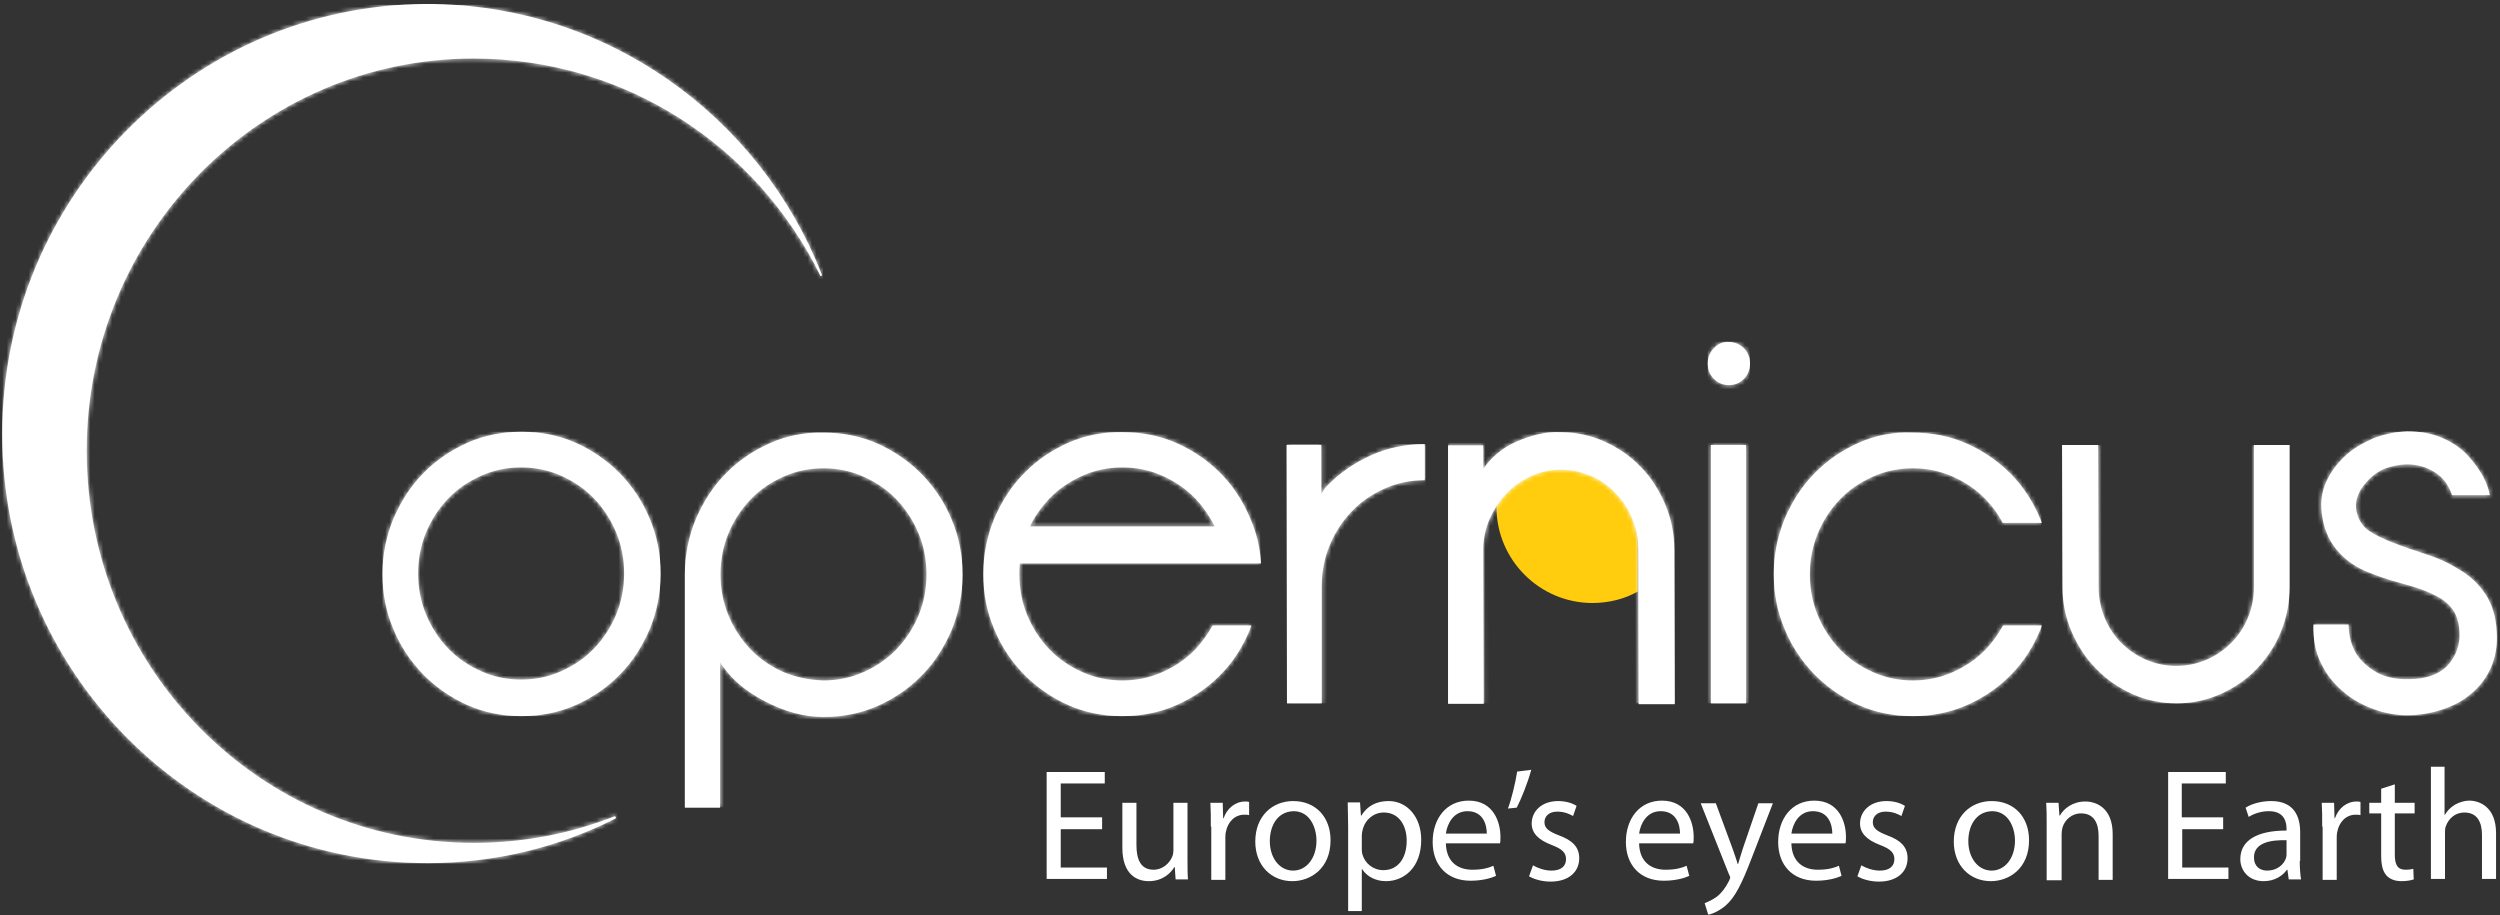 <svg width="568" height="208" xmlns="http://www.w3.org/2000/svg" xmlns:xlink="http://www.w3.org/1999/xlink"><rect width="100%" height="100%" fill="#333333" stroke="none"/><defs><path d="M.5 98.6c0 53.9 43.2 97.5 96.6 97.5 15.4 0 29.8-3.6 42.7-10.1 0 0 .2-.1.1-.4-.1-.2-.4-.1-.4-.1-9.9 3.9-20.5 6-31.9 6-48.6 0-87.9-39.9-87.9-89.1 0-49.2 39.4-89.1 87.9-89.1 34.5 0 64.3 19.9 78.7 49.2 0 0 .1.3.3.2.2-.1.1-.4.1-.4C172.5 26.2 137.7.9 96.9.9 43.7 1.1.5 44.8.5 98.6" id="a"/><path d="M23.3 54.5c-2.9-1.3-5.4-3-7.5-5.2-2.1-2.2-3.8-4.8-5-7.7-1.2-2.9-1.8-6-1.8-9.3 0-3.3.6-6.4 1.8-9.3 1.2-2.9 2.9-5.5 5-7.7s4.6-3.9 7.5-5.2c2.9-1.3 5.9-1.9 9.1-1.9 3.2 0 6.2.6 9.1 1.9 2.9 1.3 5.4 3 7.5 5.2 2.1 2.2 3.8 4.8 5 7.7 1.2 2.9 1.8 6 1.8 9.3 0 3.3-.6 6.4-1.8 9.3-1.2 2.9-2.9 5.5-5 7.7s-4.6 3.9-7.5 5.2c-2.9 1.3-5.9 1.9-9.1 1.9-3.2 0-6.2-.6-9.1-1.9M20.2 2.6c-3.8 1.7-7.2 4-10 6.9-2.9 2.9-5.1 6.4-6.8 10.3C1.8 23.7.9 27.9.9 32.4S1.7 41 3.4 45c1.6 3.9 3.9 7.3 6.8 10.3 2.9 2.9 6.2 5.2 10 6.9 3.8 1.7 7.9 2.5 12.3 2.5s8.4-.8 12.3-2.5c3.8-1.7 7.2-4 10-6.9 2.9-2.9 5.1-6.4 6.8-10.3 1.6-3.9 2.5-8.1 2.5-12.6s-.8-8.6-2.5-12.6c-1.6-3.9-3.9-7.3-6.8-10.3-2.9-2.9-6.2-5.2-10-6.9C41 .9 36.9.1 32.5.1S24 .9 20.2 2.6" id="c"/><path d="M23 54.7c-2.9-1.3-5.4-3-7.5-5.2-2.1-2.2-3.8-4.8-5-7.7-1.2-2.9-1.8-6-1.8-9.3 0-3.3.6-6.4 1.8-9.3 1.2-2.9 2.9-5.5 5-7.7s4.6-3.9 7.5-5.2c2.9-1.3 5.9-1.9 9.1-1.9 3.2 0 6.2.6 9.1 1.9 2.9 1.3 5.4 3 7.5 5.2 2.1 2.2 3.8 4.8 5 7.7 1.2 2.9 1.8 6 1.8 9.3 0 3.3-.6 6.4-1.8 9.3-1.2 2.9-2.9 5.5-5 7.7s-4.6 3.9-7.5 5.2c-2.9 1.3-5.9 1.9-9.1 1.9-3.2-.1-6.2-.7-9.1-1.9m-3.1-52c-3.8 1.7-7.2 4-10 6.9C7 12.5 4.8 16 3.1 19.9 1.5 23.8.6 28 .6 32.5v53h8V52.4c2.1 3.5 5.5 6.5 10.1 8.9 4.6 2.4 9 3.6 13.4 3.6s8.4-.8 12.3-2.5c3.8-1.7 7.2-4 10-6.9 2.9-2.9 5.1-6.4 6.8-10.3 1.6-3.9 2.5-8.1 2.5-12.6S62.9 24 61.2 20c-1.6-3.9-3.9-7.3-6.8-10.3-2.9-2.9-6.2-5.2-10-6.9C40.6 1.1 36.5.3 32.1.3c-4.3-.1-8.4.7-12.2 2.4" id="e"/><path d="M15.4 15.3c2.1-2.2 4.6-3.9 7.5-5.2 2.9-1.3 5.9-1.9 9.1-1.9 3.2 0 6.2.6 9.1 1.9 2.9 1.3 5.4 3 7.5 5.2 1.8 1.9 3.2 4 4.4 6.3H11c1.1-2.3 2.6-4.4 4.4-6.3m4.3-12.7c-3.8 1.7-7.2 4-10 6.9-2.9 2.9-5.1 6.4-6.8 10.3C1.3 23.7.4 27.9.4 32.4S1.2 41 2.9 45c1.6 3.9 3.9 7.3 6.8 10.3 2.9 2.9 6.2 5.2 10 6.9 3.8 1.7 7.9 2.5 12.3 2.5s8.4-.8 12.3-2.5c3.8-1.7 7.2-4 10-6.9 2.9-2.9 5.1-6.4 6.7-10.3l.3-.9h-8.8c-1.1 2-2.4 3.8-3.9 5.4-2.1 2.2-4.6 3.9-7.5 5.2-2.9 1.3-5.9 1.9-9.1 1.9-3.2 0-6.2-.6-9.1-1.9-2.9-1.3-5.4-3-7.5-5.2-2.1-2.2-3.8-4.8-5-7.7-1.2-2.9-1.8-6-1.8-9.3 0-.8 0-1.6.1-2.5h54.8c-.2-3.5-1-6.9-2.4-10.1-1.6-3.9-3.8-7.3-6.7-10.3-2.9-2.9-6.2-5.2-10-6.9C40.6 1 36.5.2 32.1.2c-4.5-.1-8.5.7-12.4 2.4" id="g"/><path d="M19.6 3.4c-3.8 1.7-7.2 4-10.1 7-.5.5-.9 1.1-1.3 1.9V1.1H.3l.1 58.7h7.9V33.2c0-3.3.6-6.4 1.8-9.3 1.2-2.9 2.9-5.5 5-7.7s4.6-3.9 7.5-5.2c2.9-1.3 5.9-1.9 9.1-1.9V.9c-4.2 0-8.3.8-12.1 2.5" id="i"/><path d="M20.4.7c-1.8.4-3.4 1-5 1.7s-3 1.6-4.3 2.7C9.8 6.2 8.8 7.3 8 8.6V3.2H0v58.7h8.1L8 26.7c0-2.3.5-4.5 1.4-6.7 1-2.2 2.2-4.1 3.8-5.8 1.6-1.7 3.5-3 5.6-4 2.1-1 4.4-1.5 6.8-1.5 2.4 0 4.6.5 6.8 1.4 2.1.9 4 2.2 5.6 3.9 1.6 1.6 2.9 3.6 3.8 5.8.9 2.2 1.4 4.5 1.4 7l.1 35.2h8.2l-.1-35.2c0-3.6-.7-7-2.1-10.3-1.4-3.2-3.2-6.1-5.6-8.5-2.3-2.4-5.1-4.3-8.2-5.7C32.4.9 29 .2 25.5.2c-1.6-.1-3.4.1-5.1.5" id="k"/><path d="M.7 82.8h8V24.1h-8v58.7zm.7-80.7C.5 3 0 4.2 0 5.6s.5 2.6 1.4 3.5c.9.9 2.1 1.4 3.4 1.4 1.4 0 2.5-.5 3.4-1.4.9-.9 1.4-2.1 1.4-3.5S9.1 3 8.2 2.1C7.3 1.2 6.1.7 4.8.7c-1.3-.1-2.5.4-3.4 1.4z" id="m"/><path d="M19.3 2.6c-3.8 1.7-7.2 4-10 6.9-2.9 2.9-5.1 6.4-6.8 10.3C.9 23.7 0 27.9 0 32.4S.8 41 2.5 45c1.6 3.9 3.9 7.3 6.8 10.3 2.9 2.9 6.2 5.2 10 6.9 3.8 1.7 7.9 2.5 12.3 2.5s8.4-.8 12.3-2.5c3.8-1.7 7.2-4 10-6.9 2.9-2.9 5.1-6.4 6.7-10.3l.3-.9h-8.8c-1.1 2-2.4 3.8-3.9 5.4-2.1 2.2-4.6 3.9-7.5 5.2-2.9 1.3-5.9 1.9-9.1 1.9-3.2 0-6.2-.6-9.1-1.9-2.9-1.3-5.4-3-7.5-5.2-2.1-2.2-3.8-4.8-5-7.7-1.2-2.9-1.8-6-1.8-9.3 0-3.3.6-6.4 1.8-9.3 1.2-2.9 2.9-5.5 5-7.7s4.6-3.9 7.5-5.2c2.9-1.3 5.9-1.9 9.1-1.9 3.2 0 6.2.6 9.1 1.9 2.9 1.3 5.4 3 7.5 5.2 1.5 1.6 2.8 3.3 3.8 5.3h8.9l-.3-.8c-1.6-3.9-3.8-7.3-6.7-10.3-2.9-2.9-6.2-5.2-10-6.9C40.1 1.1 36 .3 31.6.3c-4.4-.2-8.5.6-12.3 2.3" id="o"/><path d="M44.1.1v32.3c0 2.5-.5 4.9-1.4 7-.9 2.2-2.2 4.1-3.8 5.7-1.6 1.6-3.5 2.9-5.6 3.8-2.1.9-4.4 1.4-6.9 1.4-2.4 0-4.7-.5-6.8-1.4-2.1-.9-4-2.2-5.6-3.8-1.6-1.6-2.9-3.5-3.8-5.7-.9-2.2-1.4-4.5-1.4-7v-.1L8.7.1H.5l.1 32.2v.1c0 3.6.7 7 2.1 10.2 1.4 3.2 3.2 6 5.6 8.4 2.3 2.4 5.1 4.3 8.2 5.7 3.1 1.4 6.5 2.1 10 2.1s6.8-.7 10-2.1c3.1-1.4 5.9-3.3 8.2-5.7 2.3-2.4 4.2-5.2 5.5-8.4 1.3-3.2 2-6.6 2-10.2V.1h-8.1z" id="q"/><path d="M14.2 1.6C11.7 2.7 9.5 4 7.7 5.7c-1.8 1.7-3.2 3.6-4.2 5.8-1 2.2-1.3 4.6-1 7.1.4 3.3 1.5 6 3.3 8.2 1.8 2.2 4 3.8 6.5 4.9 2.5 1.1 5.3 2 8.2 2.8 3 .8 5.5 1.6 7.4 2.6 2 .9 3.5 2.1 4.5 3.6s1.5 3.6 1.4 6.2c-.2 2.6-1.2 4.8-3 6.6-1.9 1.8-4.7 2.8-8.5 2.8-3.3.1-6-.6-8.1-2-2.1-1.4-3.6-3-4.4-4.8-.8-1.7-1.2-3.6-1.2-5.6h-8c-.1 3.4.5 6.3 1.7 8.7 1.2 2.5 2.8 4.6 4.8 6.3 2 1.8 4.3 3.1 6.9 4.1 2.6 1 5.2 1.5 7.9 1.5s5.2-.4 7.7-1.2c2.5-.8 4.7-1.9 6.5-3.4 1.9-1.5 3.4-3.3 4.5-5.5s1.7-4.7 1.7-7.4c0-3.7-.7-6.7-2.1-9.2-1.4-2.4-3.3-4.4-5.8-6-2.5-1.6-5.1-2.9-8-3.8-2.8-.9-5.4-1.8-7.7-2.7-2.3-.9-4.2-1.8-5.6-2.8-1.4-1-2.3-2.5-2.7-4.3-.4-2.1.2-4.1 1.7-6 1.5-1.9 3.1-3.1 4.9-3.8 1.8-.6 3.4-.9 4.9-.9 2.3 0 4.4.6 6.3 1.8 1.9 1.2 3.2 3 3.9 5.2h8.6c-.2-1.2-.7-2.6-1.5-4.2-.9-1.6-2.1-3.3-3.6-4.9-1.5-1.6-3.4-2.9-5.7-3.9C27.6.5 25 0 21.9 0c-2.6.1-5.1.6-7.7 1.6" id="s"/></defs><g fill="none" fill-rule="evenodd"><path d="M.5 98.6c0 53.9 43.2 97.5 96.6 97.5 15.4 0 29.8-3.6 42.7-10.1 0 0 .2-.1.1-.4-.1-.2-.4-.1-.4-.1-9.9 3.9-20.5 6-31.9 6-48.6 0-87.9-39.9-87.9-89.1 0-49.2 39.4-89.1 87.9-89.1 34.5 0 64.3 19.9 78.7 49.2 0 0 .1.3.3.2.2-.1.1-.4.1-.4C172.5 26.2 137.7.9 96.9.9 43.7 1.1.5 44.8.5 98.6" fill="#FFF" fill-rule="nonzero"/><mask id="b" fill="#fff"><use xlink:href="#a"/></mask><path fill="#FFF" fill-rule="nonzero" mask="url(#b)" d="M.5 1.1H187v195.1H.5z"/><path d="M370.8 117.6c-.9-2.2-2.2-4.1-3.8-5.8-1.6-1.6-3.5-2.9-5.6-3.9-2.1-.9-4.4-1.4-6.8-1.4-2.4 0-4.6.5-6.8 1.5-2.1 1-4 2.4-5.6 4-.8.9-1.6 1.8-2.2 2.8v.4c0 12 9.8 21.8 21.8 21.8 3.7 0 7.3-.9 10.3-2.6v-9.9c.1-2.4-.4-4.8-1.3-6.9" fill="#FFCD0D" fill-rule="nonzero"/><path d="M109.3 152.5c-2.9-1.3-5.4-3-7.5-5.2-2.1-2.2-3.8-4.8-5-7.7-1.2-2.9-1.8-6-1.8-9.3 0-3.3.6-6.4 1.8-9.3 1.2-2.9 2.9-5.5 5-7.7s4.6-3.9 7.5-5.2c2.9-1.3 5.9-1.9 9.1-1.9 3.2 0 6.2.6 9.1 1.9 2.9 1.3 5.4 3 7.5 5.2 2.1 2.2 3.8 4.8 5 7.7 1.2 2.9 1.8 6 1.8 9.3 0 3.3-.6 6.4-1.8 9.3-1.2 2.9-2.9 5.5-5 7.7s-4.6 3.9-7.5 5.2c-2.9 1.3-5.9 1.9-9.1 1.9-3.2 0-6.2-.6-9.1-1.9m-3.1-51.9c-3.8 1.7-7.2 4-10 6.9-2.9 2.9-5.1 6.4-6.8 10.3-1.6 3.9-2.5 8.1-2.5 12.6s.8 8.6 2.5 12.6c1.6 3.9 3.9 7.3 6.8 10.3 2.9 2.9 6.2 5.2 10 6.9 3.8 1.7 7.9 2.5 12.3 2.5s8.4-.8 12.3-2.5c3.8-1.7 7.2-4 10-6.9 2.9-2.9 5.1-6.4 6.8-10.3 1.6-3.9 2.5-8.1 2.5-12.6s-.8-8.6-2.5-12.6c-1.6-3.9-3.9-7.3-6.8-10.3-2.9-2.9-6.2-5.2-10-6.9-3.8-1.7-7.9-2.5-12.3-2.5s-8.5.8-12.3 2.5" fill="#FFF" fill-rule="nonzero"/><g transform="translate(86 98)"><mask id="d" fill="#fff"><use xlink:href="#c"/></mask><path fill="#FFF" fill-rule="nonzero" mask="url(#d)" d="M.9.1h63v64.6H.9z"/></g><path d="M178 152.7c-2.9-1.3-5.4-3-7.5-5.2-2.1-2.2-3.8-4.8-5-7.7-1.2-2.9-1.8-6-1.8-9.3 0-3.3.6-6.4 1.8-9.3 1.2-2.9 2.9-5.5 5-7.7s4.6-3.9 7.5-5.2c2.9-1.3 5.9-1.9 9.1-1.9 3.2 0 6.2.6 9.1 1.9 2.9 1.3 5.4 3 7.5 5.2 2.1 2.2 3.8 4.8 5 7.7 1.2 2.9 1.8 6 1.8 9.3 0 3.3-.6 6.4-1.8 9.3-1.2 2.9-2.9 5.5-5 7.7s-4.6 3.9-7.5 5.2c-2.9 1.3-5.9 1.9-9.1 1.9-3.2-.1-6.2-.7-9.1-1.9m-3.1-52c-3.8 1.7-7.2 4-10 6.9-2.9 2.9-5.1 6.4-6.8 10.3-1.6 3.9-2.5 8.1-2.5 12.6v53h8v-33.1c2.1 3.5 5.5 6.5 10.1 8.9 4.6 2.4 9 3.6 13.4 3.6s8.4-.8 12.3-2.5c3.8-1.7 7.2-4 10-6.9 2.9-2.9 5.1-6.4 6.8-10.3 1.6-3.9 2.5-8.1 2.5-12.6s-.8-8.6-2.5-12.6c-1.6-3.9-3.9-7.3-6.8-10.3-2.9-2.9-6.2-5.2-10-6.9-3.8-1.7-7.9-2.5-12.3-2.5-4.3-.1-8.4.7-12.2 2.4" fill="#FFF" fill-rule="nonzero"/><g transform="translate(155 98)"><mask id="f" fill="#fff"><use xlink:href="#e"/></mask><path fill="#FFF" fill-rule="nonzero" mask="url(#f)" d="M.6.2h63v85.2H.6z"/></g><path d="M238.4 113.3c2.1-2.2 4.6-3.9 7.5-5.2 2.9-1.3 5.9-1.9 9.1-1.9 3.2 0 6.2.6 9.1 1.9 2.9 1.3 5.4 3 7.5 5.2 1.8 1.9 3.2 4 4.4 6.3h-42c1.1-2.3 2.6-4.4 4.4-6.3m4.3-12.7c-3.8 1.7-7.2 4-10 6.9-2.9 2.9-5.1 6.4-6.8 10.3-1.6 3.9-2.5 8.1-2.5 12.6s.8 8.6 2.5 12.6c1.6 3.9 3.9 7.3 6.8 10.3 2.9 2.9 6.2 5.2 10 6.9 3.8 1.7 7.9 2.5 12.3 2.5s8.4-.8 12.3-2.5c3.8-1.7 7.2-4 10-6.9 2.9-2.9 5.1-6.4 6.7-10.3l.3-.9h-8.8c-1.1 2-2.4 3.8-3.9 5.4-2.1 2.2-4.6 3.9-7.5 5.2-2.9 1.3-5.9 1.9-9.1 1.9-3.2 0-6.2-.6-9.1-1.9-2.9-1.3-5.4-3-7.5-5.2-2.1-2.2-3.8-4.8-5-7.7-1.2-2.9-1.8-6-1.8-9.3 0-.8 0-1.6.1-2.5h54.8c-.2-3.5-1-6.9-2.4-10.1-1.6-3.9-3.8-7.3-6.7-10.3-2.9-2.9-6.2-5.2-10-6.9-3.8-1.7-7.9-2.5-12.3-2.5-4.5-.1-8.5.7-12.4 2.4" fill="#FFF" fill-rule="nonzero"/><g transform="translate(223 98)"><mask id="h" fill="#fff"><use xlink:href="#g"/></mask><path fill="#FFF" fill-rule="nonzero" mask="url(#h)" d="M.5.1h62.9v64.6H.5z"/></g><path d="M311.6 103.4c-3.8 1.7-7.2 4-10.1 7-.5.5-.9 1.1-1.3 1.9v-11.2h-7.9l.1 58.7h7.9v-26.6c0-3.3.6-6.4 1.8-9.3 1.2-2.9 2.9-5.5 5-7.7s4.6-3.9 7.5-5.2c2.9-1.3 5.9-1.9 9.1-1.9v-8.2c-4.2 0-8.3.8-12.1 2.5" fill="#FFF" fill-rule="nonzero"/><g transform="translate(292 100)"><mask id="j" fill="#fff"><use xlink:href="#i"/></mask><path fill="#FFF" fill-rule="nonzero" mask="url(#j)" d="M.4.9h31.5v58.9H.4z"/></g><path d="M349.4 98.7c-1.8.4-3.4 1-5 1.7s-3 1.6-4.3 2.7c-1.3 1.1-2.3 2.2-3.1 3.5v-5.4h-8v58.7h8.1l-.1-35.2c0-2.3.5-4.5 1.4-6.7 1-2.2 2.2-4.1 3.8-5.8 1.6-1.7 3.5-3 5.6-4 2.1-1 4.4-1.5 6.8-1.5 2.4 0 4.6.5 6.8 1.4 2.1.9 4 2.2 5.6 3.9 1.6 1.6 2.9 3.6 3.8 5.8.9 2.2 1.4 4.5 1.4 7l.1 35.2h8.2l-.1-35.2c0-3.6-.7-7-2.1-10.3-1.4-3.2-3.2-6.1-5.6-8.5-2.3-2.4-5.1-4.3-8.2-5.7-3.1-1.4-6.5-2.1-10-2.1-1.6-.1-3.4.1-5.1.5" fill="#FFF" fill-rule="nonzero"/><g transform="translate(329 98)"><mask id="l" fill="#fff"><use xlink:href="#k"/></mask><path fill="#FFF" fill-rule="nonzero" mask="url(#l)" d="M0 .1h51.5v61.7H0z"/></g><g><path d="M388.7 159.8h8v-58.7h-8v58.7zm.7-80.7c-.9.9-1.4 2.1-1.4 3.5s.5 2.6 1.4 3.5c.9.9 2.1 1.4 3.4 1.4 1.4 0 2.5-.5 3.4-1.4.9-.9 1.4-2.1 1.4-3.5s-.5-2.6-1.4-3.5c-.9-.9-2.1-1.4-3.4-1.4-1.3-.1-2.5.4-3.4 1.4z" fill="#FFF" fill-rule="nonzero"/><g transform="translate(388 77)"><mask id="n" fill="#fff"><use xlink:href="#m"/></mask><path fill="#FFF" fill-rule="nonzero" mask="url(#n)" d="M0 .6h9.6v82.2H0z"/></g></g><g><path d="M422.3 100.6c-3.8 1.7-7.2 4-10 6.9-2.9 2.9-5.1 6.4-6.8 10.3-1.6 3.9-2.5 8.1-2.5 12.6s.8 8.6 2.5 12.6c1.6 3.9 3.9 7.3 6.8 10.3 2.9 2.9 6.2 5.2 10 6.9 3.8 1.7 7.9 2.5 12.3 2.5s8.4-.8 12.3-2.5c3.8-1.7 7.2-4 10-6.9 2.9-2.9 5.1-6.4 6.7-10.3l.3-.9h-8.8c-1.1 2-2.4 3.8-3.9 5.4-2.1 2.2-4.6 3.9-7.5 5.2-2.9 1.3-5.9 1.9-9.1 1.9-3.2 0-6.2-.6-9.1-1.9-2.9-1.3-5.4-3-7.5-5.2-2.1-2.2-3.8-4.8-5-7.7-1.2-2.9-1.8-6-1.8-9.3 0-3.3.6-6.4 1.8-9.3 1.2-2.9 2.9-5.5 5-7.7s4.6-3.9 7.5-5.2c2.9-1.3 5.9-1.9 9.1-1.9 3.2 0 6.2.6 9.1 1.9 2.9 1.3 5.4 3 7.5 5.2 1.5 1.6 2.8 3.3 3.8 5.3h8.9l-.3-.8c-1.6-3.9-3.8-7.3-6.7-10.3-2.9-2.9-6.2-5.2-10-6.9-3.8-1.7-7.9-2.5-12.3-2.5-4.4-.2-8.5.6-12.3 2.3" fill="#FFF" fill-rule="nonzero"/><g transform="translate(403 98)"><mask id="p" fill="#fff"><use xlink:href="#o"/></mask><path fill="#FFF" fill-rule="nonzero" mask="url(#p)" d="M0 .1h60.8v64.6H0z"/></g></g><g><path d="M512.1 101.1v32.3c0 2.5-.5 4.9-1.4 7-.9 2.2-2.2 4.1-3.8 5.7-1.6 1.6-3.5 2.9-5.6 3.8-2.1.9-4.4 1.4-6.9 1.4-2.4 0-4.7-.5-6.8-1.4-2.1-.9-4-2.2-5.6-3.8-1.6-1.6-2.9-3.5-3.8-5.7-.9-2.2-1.4-4.5-1.4-7v-.1l-.1-32.2h-8.2l.1 32.2v.1c0 3.6.7 7 2.1 10.2 1.4 3.2 3.2 6 5.6 8.4 2.3 2.4 5.1 4.3 8.2 5.7 3.1 1.4 6.5 2.1 10 2.1s6.8-.7 10-2.1c3.1-1.4 5.9-3.3 8.2-5.7 2.3-2.4 4.2-5.2 5.5-8.4 1.3-3.2 2-6.6 2-10.2v-32.3h-8.1z" fill="#FFF" fill-rule="nonzero"/><g transform="translate(468 101)"><mask id="r" fill="#fff"><use xlink:href="#q"/></mask><path fill="#FFF" fill-rule="nonzero" mask="url(#r)" d="M.6.1h51.5v58.7H.6z"/></g></g><g><path d="M539.2 99.6c-2.5 1.1-4.7 2.4-6.5 4.1-1.8 1.7-3.2 3.6-4.2 5.8-1 2.2-1.3 4.6-1 7.1.4 3.3 1.5 6 3.3 8.2 1.8 2.2 4 3.8 6.5 4.9 2.5 1.1 5.3 2 8.2 2.8 3 .8 5.5 1.6 7.4 2.6 2 .9 3.5 2.1 4.5 3.6s1.5 3.6 1.4 6.2c-.2 2.6-1.2 4.8-3 6.6-1.9 1.8-4.7 2.8-8.5 2.8-3.3.1-6-.6-8.1-2-2.1-1.4-3.6-3-4.4-4.8-.8-1.7-1.2-3.6-1.2-5.6h-8c-.1 3.4.5 6.3 1.7 8.7 1.2 2.5 2.8 4.6 4.8 6.3 2 1.8 4.3 3.1 6.9 4.1 2.6 1 5.2 1.5 7.9 1.5s5.2-.4 7.7-1.2c2.5-.8 4.7-1.9 6.5-3.4 1.9-1.5 3.4-3.3 4.5-5.5s1.7-4.7 1.7-7.4c0-3.7-.7-6.7-2.1-9.2-1.4-2.4-3.3-4.4-5.8-6-2.5-1.6-5.1-2.9-8-3.8-2.8-.9-5.4-1.8-7.7-2.7-2.3-.9-4.2-1.8-5.6-2.8-1.4-1-2.3-2.5-2.7-4.3-.4-2.1.2-4.1 1.7-6 1.5-1.9 3.1-3.1 4.9-3.8 1.8-.6 3.4-.9 4.9-.9 2.3 0 4.4.6 6.3 1.8 1.9 1.2 3.2 3 3.9 5.2h8.6c-.2-1.2-.7-2.6-1.5-4.2-.9-1.6-2.1-3.3-3.6-4.9-1.5-1.6-3.4-2.9-5.7-3.9-2.3-1-4.9-1.5-8-1.5-2.6.1-5.1.6-7.7 1.6" fill="#FFF" fill-rule="nonzero"/><g transform="translate(525 98)"><mask id="t" fill="#fff"><use xlink:href="#s"/></mask><path fill="#FFF" fill-rule="nonzero" mask="url(#t)" d="M.8.1h41.7v64.6H.8z"/></g></g><path d="M250.4 188.4H241v8.7h10.5v2.6h-13.7v-24.3H251v2.6h-10v7.7h9.4v2.7zm19.4 6.6c0 1.8 0 3.4.1 4.8h-2.8l-.2-2.8h-.1c-.8 1.4-2.7 3.2-5.8 3.2-2.7 0-6-1.5-6-7.6v-10.2h3.2v9.6c0 3.3 1 5.6 3.9 5.6 2.1 0 3.6-1.5 4.2-2.9.2-.4.3-1 .3-1.6v-10.7h3.2V195zm5.3-7.2c0-2.1 0-3.8-.1-5.4h2.8l.1 3.5h.1c.8-2.3 2.7-3.8 4.9-3.8.3 0 .6 0 .9.1v3c-.3-.1-.6-.1-1.1-.1-2.2 0-3.8 1.7-4.2 4-.1.4-.1 1-.1 1.5v9.3h-3.2v-12.1h-.1zm27.2 3.1c0 6.4-4.5 9.3-8.7 9.3-4.7 0-8.4-3.5-8.4-9 0-5.8 3.9-9.2 8.6-9.2 5.1 0 8.5 3.6 8.5 8.9zm-13.8.2c0 3.8 2.2 6.7 5.3 6.7 3 0 5.3-2.8 5.3-6.8 0-3-1.5-6.7-5.2-6.7-3.8.1-5.4 3.5-5.4 6.8zm17.8-3.1c0-2.2-.1-4-.1-5.7h2.8l.2 3h.1c1.3-2.1 3.3-3.3 6.2-3.3 4.2 0 7.4 3.6 7.4 8.8 0 6.3-3.9 9.4-8 9.4-2.3 0-4.3-1-5.4-2.7h-.1v9.5h-3.1v-19zm3.1 4.7c0 .5 0 .9.1 1.3.6 2.2 2.5 3.7 4.8 3.7 3.3 0 5.3-2.7 5.3-6.7 0-3.5-1.8-6.4-5.2-6.4-2.2 0-4.2 1.5-4.8 3.9-.1.4-.2.9-.2 1.3v2.9zm19.1-1.1c.1 4.3 2.8 6 6 6 2.3 0 3.7-.4 4.8-.9l.6 2.3c-1.1.5-3.1 1.1-5.8 1.1-5.4 0-8.6-3.6-8.6-8.8 0-5.3 3.1-9.4 8.2-9.4 5.7 0 7.2 5 7.2 8.2 0 .6 0 1.1-.1 1.5h-12.3zm9.3-2.2c0-2-.8-5.1-4.4-5.1-3.2 0-4.6 2.9-4.9 5.1h9.3zm10.1-14.5c-.8 3-2.4 6.9-3.3 8.6l-2 .2c.8-2.1 1.7-5.8 2.1-8.4l3.2-.4zm.4 21.7c1 .6 2.6 1.2 4.2 1.2 2.3 0 3.3-1.1 3.3-2.6s-.9-2.3-3.2-3.2c-3.2-1.2-4.6-2.8-4.6-4.9 0-2.8 2.3-5.1 6-5.1 1.8 0 3.3.5 4.2 1.1l-.8 2.3c-.7-.4-1.9-1-3.6-1-1.9 0-2.9 1.1-2.9 2.4 0 1.4 1 2.1 3.3 3 3 1.1 4.6 2.6 4.6 5.2 0 3.1-2.4 5.3-6.5 5.3-1.9 0-3.7-.5-4.9-1.2l.9-2.5zm24.1-5c.1 4.3 2.8 6 6 6 2.3 0 3.7-.4 4.8-.9l.6 2.3c-1.1.5-3.1 1.1-5.8 1.1-5.4 0-8.6-3.6-8.6-8.8 0-5.3 3.1-9.4 8.2-9.4 5.7 0 7.2 5 7.2 8.2 0 .6 0 1.1-.1 1.5h-12.3zm9.3-2.2c0-2-.8-5.1-4.4-5.1-3.2 0-4.6 2.9-4.9 5.1h9.3zm8.1-7l3.8 10.3c.4 1.2.9 2.5 1.2 3.6h.1c.3-1 .7-2.4 1.1-3.6l3.5-10.2h3.3l-4.8 12.4c-2.3 6-3.8 9-6 10.9-1.6 1.3-3.1 1.9-3.9 2l-.8-2.6c.8-.3 1.8-.8 2.8-1.5.9-.7 1.9-1.9 2.7-3.5.1-.3.3-.6.3-.8 0-.2-.1-.4-.3-.8l-6.4-16.1h3.4v-.1zm17.2 9.2c.1 4.3 2.8 6 6 6 2.3 0 3.7-.4 4.8-.9l.6 2.3c-1.1.5-3.1 1.1-5.8 1.1-5.4 0-8.6-3.6-8.6-8.8 0-5.3 3.1-9.4 8.2-9.4 5.7 0 7.2 5 7.2 8.2 0 .6 0 1.1-.1 1.5H407zm9.3-2.2c0-2-.8-5.1-4.4-5.1-3.2 0-4.6 2.9-4.9 5.1h9.3zm6.6 7.2c1 .6 2.6 1.2 4.2 1.2 2.3 0 3.3-1.1 3.3-2.6s-.9-2.3-3.2-3.2c-3.2-1.2-4.6-2.8-4.6-4.9 0-2.8 2.3-5.1 6-5.1 1.8 0 3.3.5 4.2 1.1l-.8 2.3c-.7-.4-1.9-1-3.6-1-1.9 0-2.9 1.1-2.9 2.4 0 1.4 1 2.1 3.3 3 3 1.1 4.6 2.6 4.6 5.2 0 3.1-2.4 5.3-6.5 5.3-1.9 0-3.7-.5-4.9-1.2l.9-2.5zm38.1-5.7c0 6.4-4.5 9.3-8.7 9.3-4.7 0-8.4-3.5-8.4-9 0-5.8 3.9-9.2 8.6-9.2 5.1 0 8.5 3.6 8.5 8.9zm-13.8.2c0 3.8 2.2 6.7 5.3 6.7 3 0 5.3-2.8 5.3-6.8 0-3-1.5-6.7-5.2-6.7-3.8.1-5.4 3.5-5.4 6.8zm17.8-4c0-1.8 0-3.3-.1-4.7h2.8l.2 2.9h.1c.9-1.6 2.9-3.2 5.8-3.2 2.4 0 6.2 1.4 6.2 7.4v10.4h-3.2v-10c0-2.8-1-5.1-4-5.1-2.1 0-3.7 1.5-4.2 3.2-.1.4-.2.9-.2 1.5V200H465v-12.9zm40.2 1.3h-9.4v8.7h10.5v2.6h-13.7v-24.3h13.1v2.6h-10v7.7h9.4v2.7h.1zm17.3 7.2c0 1.5.1 3 .3 4.2H520l-.3-2.2h-.1c-1 1.4-2.8 2.6-5.3 2.6-3.5 0-5.3-2.5-5.3-5 0-4.2 3.7-6.5 10.5-6.5v-.4c0-1.4-.4-4-4-4-1.7 0-3.3.5-4.6 1.3l-.7-2.1c1.4-.9 3.6-1.5 5.8-1.5 5.3 0 6.6 3.6 6.6 7.1v6.5h-.1zm-3-4.7c-3.5-.1-7.4.5-7.4 3.9 0 2.1 1.4 3 3 3 2.3 0 3.8-1.4 4.3-2.9.1-.4.1-.7.1-1v-3zm8.1-3.1c0-2.1 0-3.8-.1-5.4h2.8l.1 3.5h.1c.8-2.3 2.7-3.8 4.9-3.8.3 0 .6 0 .9.1v3c-.3-.1-.6-.1-1.1-.1-2.2 0-3.8 1.7-4.2 4-.1.4-.1 1-.1 1.5v9.3h-3.2v-12.1h-.1zm16.5-9.6v4.2h4.5v2.4h-4.5v9.4c0 2.2.6 3.4 2.4 3.4.9 0 1.4-.1 1.8-.2l.1 2.4c-.6.2-1.6.4-2.8.4-1.5 0-2.7-.5-3.4-1.3-.9-1-1.2-2.5-1.2-4.6v-9.5h-2.7v-2.4h2.7v-3.2l3.1-1zm8.1-4h3.2v10.9h.1c.5-.9 1.3-1.7 2.3-2.3.9-.5 2.1-.9 3.2-.9 2.3 0 6.1 1.4 6.1 7.4v10.4h-3.2v-10c0-2.8-1-5.1-4-5.1-2.1 0-3.6 1.4-4.2 3.1-.2.5-.2.9-.2 1.5v10.5h-3.2v-25.5h-.1z" fill="#FFF" fill-rule="nonzero"/></g></svg>
